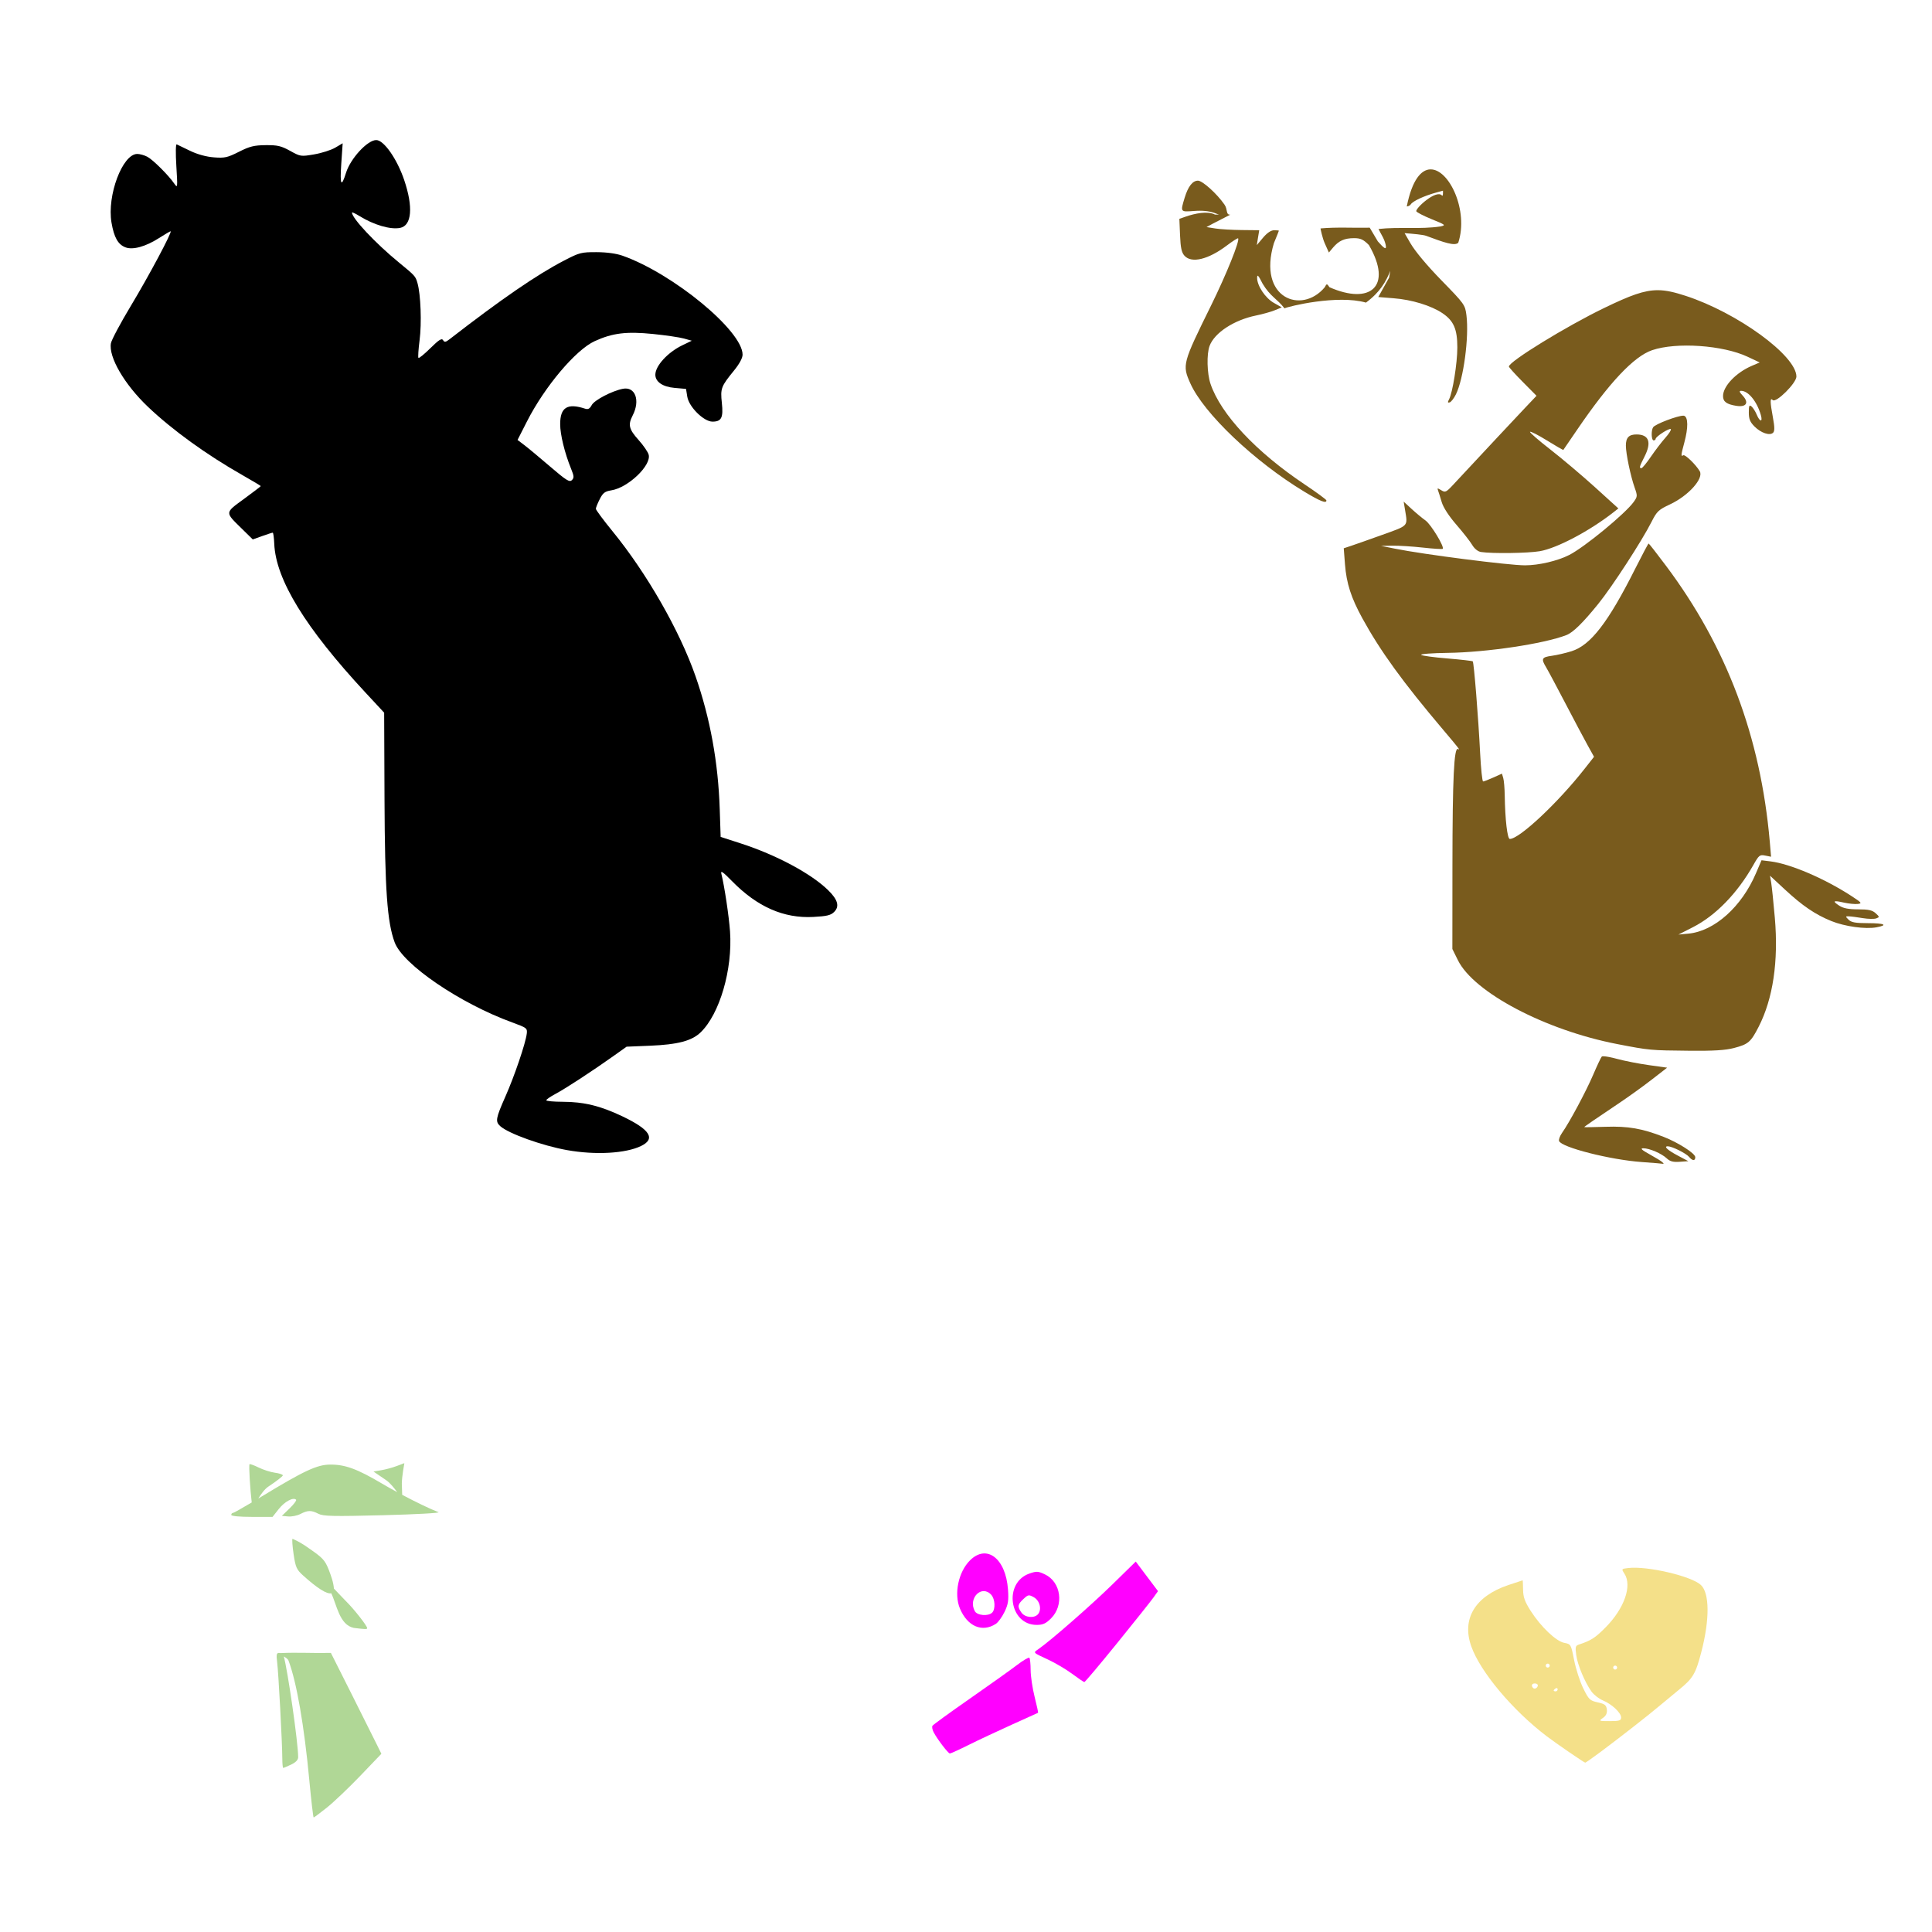 <?xml version="1.0" encoding="UTF-8" standalone="no"?>
<!-- Created with Inkscape (http://www.inkscape.org/) -->

<svg
   xmlns:dc="http://purl.org/dc/elements/1.1/"
   xmlns:cc="http://creativecommons.org/ns#"
   xmlns:rdf="http://www.w3.org/1999/02/22-rdf-syntax-ns#"
   xmlns:svg="http://www.w3.org/2000/svg"
   xmlns="http://www.w3.org/2000/svg"
   xmlns:sodipodi="http://sodipodi.sourceforge.net/DTD/sodipodi-0.dtd"
   xmlns:inkscape="http://www.inkscape.org/namespaces/inkscape"
   id="svg6974"
   version="1.1"
   inkscape:version="0.47 r22583"
   width="1080"
   height="1080"
   sodipodi:docname="YogiBear.bmp">
  <defs
     id="defs6978">
    <inkscape:perspective
       sodipodi:type="inkscape:persp3d"
       inkscape:vp_x="0 : 0.5 : 1"
       inkscape:vp_y="0 : 1000 : 0"
       inkscape:vp_z="1 : 0.5 : 1"
       inkscape:persp3d-origin="0.5 : 0.33333333 : 1"
       id="perspective6982" />
  </defs>
  <sodipodi:namedview
     pagecolor="#ffffff"
     bordercolor="#666666"
     borderopacity="1"
     objecttolerance="10"
     gridtolerance="10"
     guidetolerance="10"
     inkscape:pageopacity="0"
     inkscape:pageshadow="2"
     inkscape:window-width="1280"
     inkscape:window-height="747"
     id="namedview6976"
     showgrid="false"
     inkscape:zoom="0.23091977"
     inkscape:cx="-891.22696"
     inkscape:cy="149.0427"
     inkscape:window-x="-4"
     inkscape:window-y="-4"
     inkscape:window-maximized="1"
     inkscape:current-layer="svg6974" />
  <path
     style="fill:#000000"
     d="m 317.017,642.928 c -13.864,-2.475 -32.806,-9.266 -37.372,-13.398 -2.843,-2.573 -2.538,-4.328 2.873,-16.544 5.075,-11.455 11.295,-29.764 11.948,-35.17 0.365,-3.017 -0.004,-3.301 -8.141,-6.27 -29.259,-10.678 -61.11,-32.371 -65.697,-44.744 -4.195,-11.317 -5.475,-29.291 -5.684,-79.791 l -0.201,-48.616 -10.382,-11.174 c -33.65,-36.22 -50.219,-63.237 -51.056,-83.255 -0.143,-3.407 -0.526,-6.197 -0.853,-6.2 -0.326,-0.004 -2.969,0.846 -5.873,1.887 l -5.28,1.893 -6.163,-6.044 c -9.508,-9.323 -9.553,-8.707 1.223,-16.587 5.172,-3.782 9.404,-7.016 9.404,-7.186 0,-0.171 -4.614,-2.932 -10.253,-6.137 C 115.408,254.164 96.407,240.428 82.734,227.436 69.557,214.915 60.581,199.5 62.016,191.851 c 0.36,-1.921 5.429,-11.421 11.265,-21.112 10.079,-16.739 23.243,-41.451 22.08,-41.451 -0.298,0 -3.237,1.724 -6.531,3.831 -7.424,4.749 -14.567,6.72 -18.684,5.154 -4.17,-1.585 -6.391,-5.517 -7.816,-13.837 -2.592,-15.134 6.132,-38.377 14.405,-38.377 1.448,0 3.98,0.709 5.626,1.576 3.155,1.661 11.883,10.361 15.099,15.051 1.828,2.665 1.87,2.29 1.119,-9.842 -0.449,-7.256 -0.364,-12.412 0.202,-12.14 0.541,0.26 3.907,1.883 7.48,3.606 4.116,1.985 8.99,3.325 13.301,3.657 6.056,0.467 7.598,0.124 14.01,-3.114 6.02,-3.04 8.481,-3.65 14.964,-3.709 6.591,-0.06 8.645,0.42 13.647,3.19 5.779,3.2 6.029,3.237 13.481,1.959 4.176,-0.716 9.46,-2.404 11.742,-3.751 l 4.15,-2.449 -0.792,11.573 c -0.814,11.889 0.019,13.426 2.668,4.922 2.488,-7.988 11.997,-18.289 16.882,-18.289 4.268,0 11.651,10.561 15.647,22.384 5.099,15.084 4.22,25.41 -2.272,26.708 -5.394,1.079 -14.702,-1.635 -22.78,-6.64 -2.286,-1.417 -4.157,-2.285 -4.157,-1.93 0,3.182 13.023,17.054 26.041,27.738 9.313,7.643 9.466,7.813 10.588,11.724 1.81,6.312 2.399,22.36 1.169,31.884 -0.663,5.135 -0.947,9.595 -0.631,9.911 0.316,0.316 3.323,-2.14 6.683,-5.457 4.74,-4.68 6.324,-5.683 7.071,-4.476 0.802,1.296 1.416,1.204 3.684,-0.554 28.913,-22.409 48.677,-35.981 63.98,-43.937 8.563,-4.451 9.62,-4.725 18.133,-4.691 5.736,0.023 11.065,0.754 14.582,1.998 28.257,10.003 67.038,41.975 67.056,55.283 0.002,1.907 -1.768,5.181 -4.846,8.959 -7.198,8.837 -7.608,9.934 -6.739,18.047 0.882,8.24 -0.224,10.446 -5.238,10.446 -4.867,0 -13.163,-8.203 -14.088,-13.93 l -0.704,-4.359 -6.475,-0.577 c -6.592,-0.587 -10.676,-3.403 -10.676,-7.36 0,-4.955 6.936,-12.525 15.066,-16.443 l 5.305,-2.557 -4.366,-1.228 c -2.401,-0.675 -10.183,-1.818 -17.292,-2.541 -14.847,-1.508 -22.679,-0.545 -32.637,4.014 -10.6,4.853 -27.929,25.393 -37.826,44.835 l -5.286,10.385 3.841,2.916 c 2.112,1.604 8.597,7.001 14.41,11.993 8.961,7.696 10.803,8.847 12.108,7.566 1.313,-1.289 1.253,-2.217 -0.408,-6.306 -3.605,-8.876 -6.12,-19.158 -6.12,-25.02 0,-9.366 4.022,-11.864 13.908,-8.639 1.71,0.558 2.632,0.062 3.742,-2.013 1.489,-2.781 11.279,-7.898 17.405,-9.095 6.934,-1.356 9.814,6.504 5.465,14.914 -2.694,5.21 -2.101,7.687 3.277,13.668 2.75,3.059 5.309,6.791 5.686,8.293 1.505,5.997 -11.49,18.386 -20.855,19.883 -3.626,0.58 -4.708,1.4 -6.512,4.935 -1.189,2.332 -2.163,4.759 -2.163,5.394 0,0.635 4.186,6.282 9.303,12.549 19.185,23.499 37.559,55.602 46.45,81.157 8.17,23.481 12.632,48.03 13.494,74.231 l 0.509,15.484 11.175,3.608 c 19.933,6.436 39.564,16.956 49.023,26.271 5.341,5.26 6.341,8.965 3.254,12.052 -1.878,1.878 -4.075,2.405 -11.697,2.805 -16.534,0.868 -31.376,-5.686 -45.45,-20.068 -5.114,-5.226 -6.423,-6.118 -5.898,-4.02 1.71,6.841 4.22,23.538 4.837,32.171 1.516,21.221 -5.809,46.283 -16.52,56.518 -4.896,4.679 -12.712,6.737 -27.998,7.374 l -13.301,0.554 -7.205,5.125 c -11.867,8.442 -26.904,18.27 -32.465,21.219 -2.872,1.523 -5.222,3.144 -5.222,3.602 0,0.458 4.115,0.841 9.145,0.85 11.893,0.022 21.15,2.282 33.493,8.179 15.388,7.352 18.621,12.486 10.396,16.508 -8.613,4.211 -25.535,5.165 -41.394,2.333 z"
     id="path7052" />
  <path
     id="path7010"
     style="fill:#ff00ff"
     d="m 544.919,900.644 c -3.903,-7.293 3.886,-15.014 9.211,-9.13 2.138,2.363 2.425,8.023 0.504,9.944 -2.166,2.166 -8.4,1.644 -9.715,-0.814 z m 11.75,7.114 c 1.302,-0.842 3.486,-3.841 4.853,-6.666 2.054,-4.243 2.394,-6.421 1.955,-12.527 -1.253,-17.458 -11.934,-25.621 -21.286,-16.268 -6.464,6.464 -9.004,18.694 -5.582,26.883 4.175,9.992 12.418,13.517 20.06,8.578 z m 30.857,-3.057 c 7.384,-7.384 5.604,-20.338 -3.38,-24.601 -3.828,-1.816 -4.715,-1.865 -8.704,-0.474 -14.621,5.096 -11.282,28.705 4.06,28.705 3.487,0 5.145,-0.75 8.024,-3.629 z m -16.535,-3.268 c -2.351,-3.356 -2.187,-4.475 1.105,-7.569 2.651,-2.49 3.021,-2.553 5.819,-0.99 3.321,1.856 4.566,6.79 2.379,9.426 -2.048,2.468 -7.31,1.977 -9.303,-0.868 z m -29.489,73.986 c 5.322,-2.653 16.161,-7.743 24.086,-11.312 7.925,-3.569 14.538,-6.557 14.696,-6.64 0.157,-0.083 -0.708,-4.095 -1.923,-8.917 -1.215,-4.821 -2.216,-11.551 -2.226,-14.955 -0.009,-3.404 -0.33,-6.502 -0.712,-6.884 -0.382,-0.382 -3.5,1.447 -6.928,4.065 -3.428,2.618 -15.31,11.085 -26.405,18.814 -11.095,7.73 -20.47,14.536 -20.834,15.125 -0.364,0.589 -0.077,2.204 0.638,3.588 1.971,3.814 8.11,11.865 9.077,11.904 0.469,0.02 5.208,-2.136 10.53,-4.789 z m 82.939,-56.833 c 9.696,-11.964 18.814,-23.412 20.262,-25.44 l 2.633,-3.688 -6.22,-8.265 -6.22,-8.265 -13.039,12.767 c -11.754,11.509 -34.276,31.212 -41.237,36.076 -3.196,2.233 -3.557,1.834 5.475,6.055 3.963,1.852 9.948,5.403 13.301,7.89 3.353,2.487 6.393,4.545 6.756,4.572 0.363,0.027 8.593,-9.739 18.289,-21.703 z" />
  <path
     id="path7084"
     style="fill:#f4e089;fill-opacity:1"
     d="m 895.023,979.113 c 10.536,-7.862 27.106,-20.812 32.322,-25.262 2.177,-1.857 7.265,-6.069 11.306,-9.36 7.745,-6.305 9.257,-8.867 12.401,-20.999 4.738,-18.283 4.633,-32.959 -0.268,-37.501 -5.346,-4.955 -29.957,-10.693 -40.555,-9.456 -3.864,0.451 -3.897,0.498 -2.18,3.118 4.437,6.772 -0.034,19.496 -10.595,30.156 -5.735,5.788 -8.149,7.33 -14.95,9.545 -1.793,0.584 -1.988,1.407 -1.381,5.833 0.762,5.558 4.738,15.074 8.513,20.376 1.29,1.811 4.174,4.057 6.409,4.991 5.079,2.122 10.161,6.896 10.161,9.547 0,1.706 -0.957,2.009 -6.343,2.009 -6.125,0 -6.256,-0.061 -3.816,-1.77 1.766,-1.237 2.424,-2.655 2.186,-4.711 -0.286,-2.471 -1.099,-3.109 -5.091,-3.993 -4.386,-0.972 -5.006,-1.573 -8.086,-7.827 -1.834,-3.726 -4.132,-10.817 -5.105,-15.757 -1.74,-8.833 -1.831,-8.994 -5.465,-9.676 -4.598,-0.863 -13.113,-8.952 -18.831,-17.891 -3.26,-5.096 -4.183,-7.663 -4.242,-11.793 -0.041,-2.904 -0.152,-5.28 -0.246,-5.28 -0.094,-4.4e-4 -3.731,1.204 -8.081,2.675 -18.519,6.266 -26.106,18.88 -20.615,34.278 5.081,14.251 23.013,35.619 42.098,50.166 5.167,3.939 20.905,14.734 21.586,14.807 0.251,0.026 4.241,-2.775 8.867,-6.228 z m -30.937,-48.037 c 0,-0.61 0.499,-1.108 1.108,-1.108 0.61,0 1.108,0.499 1.108,1.108 0,0.61 -0.499,1.108 -1.108,1.108 -0.61,0 -1.108,-0.499 -1.108,-1.108 z m 37.687,1.108 c 0,-0.61 0.499,-1.108 1.108,-1.108 0.61,0 1.108,0.499 1.108,1.108 0,0.61 -0.499,1.108 -1.108,1.108 -0.61,0 -1.108,-0.499 -1.108,-1.108 z m -44.737,11.424 c -1.248,-1.248 -0.76,-2.556 0.954,-2.556 0.914,0 1.663,0.469 1.663,1.043 0,1.398 -1.731,2.399 -2.616,1.513 z m 11.484,1.389 c 0,-0.269 0.499,-0.797 1.108,-1.174 0.61,-0.377 1.108,-0.157 1.108,0.489 0,0.646 -0.499,1.174 -1.108,1.174 -0.61,0 -1.108,-0.22 -1.108,-0.489 z" />
  <path
     style="fill:#795b1d;fill-opacity:1"
     d="m 799.589,94.677 c -5.15,0.127 -10.224,5.89 -13.197,20.714 0.845,0 1.837,-0.529 2.217,-1.143 1.122,-1.815 7.311,-4.694 14.098,-6.581 l 3.914,-1.074 c 0.068,1.823 0.007,3.324 -0.623,2.633 -3.114,-3.425 -14.825,7.195 -14.271,8.867 0.194,0.587 4.061,2.594 8.59,4.434 7.78,3.16 8.06,3.37 4.919,4.053 -11.192,1.699 -23.401,0.154 -34.639,1.42 0,0.144 1.583,2.965 2.494,4.711 0.911,1.746 1.659,4.112 1.663,5.265 0.007,1.555 -1.179,0.767 -4.538,-3.048 l -4.538,-7.655 c -9.156,0.208 -18.377,-0.423 -27.503,0.416 0,0.227 1.037,5.307 2.321,8.209 l 2.355,5.265 2.355,-2.806 c 3.23,-3.825 6.406,-5.23 11.708,-5.23 3.627,0 5.179,0.71 8.313,3.845 13.474,23.21 0.754,33.609 -22.03,23.589 -1.489,-2.126 -1.519,-2.141 -2.702,0.069 -12.82,15.307 -37.702,6.239 -28.369,-24.732 1.507,-3.658 2.768,-6.775 2.771,-6.928 0.004,-0.152 -1.202,-0.277 -2.667,-0.277 -1.716,0 -3.909,1.478 -6.166,4.157 l -3.498,4.157 0.658,-4.157 0.693,-4.157 -9.768,-0.104 c -5.362,-0.045 -11.978,-0.431 -14.721,-0.866 l -4.988,-0.797 3.256,-1.767 10.045,-5.161 c -2.649,0.132 -1.302,-2.891 -3.256,-5.646 -4.238,-6.115 -12.291,-13.37 -14.825,-13.37 -2.971,0 -5.51,3.219 -7.413,9.491 -2.47,8.142 -2.522,8.036 5.265,7.447 4.551,-0.344 8.449,0.037 11.361,1.108 1.108,0.408 1.822,0.684 2.529,0.935 l -2.252,-0.035 c -4.069,-2.104 -11.22,-0.621 -16.28,1.143 l -3.602,1.247 0.381,9.145 c 0.297,7.08 0.862,9.697 2.494,11.5 3.955,4.369 13.319,2.097 23.693,-5.75 3.216,-2.433 6.039,-4.222 6.27,-3.983 1.107,1.144 -6.545,20.147 -15.137,37.583 -15.948,32.365 -16.178,33.151 -11.569,43.471 7.51,16.82 35.857,43.742 63.804,60.618 8.808,5.318 12.35,6.715 12.262,4.815 -0.022,-0.457 -5.457,-4.46 -12.054,-8.867 -27.198,-18.171 -46.934,-39.211 -52.72,-56.253 -1.982,-5.838 -2.238,-16.721 -0.52,-21.268 2.778,-7.352 13.638,-14.452 25.979,-16.973 3.658,-0.747 8.371,-2.067 10.495,-2.944 l 3.88,-1.593 -4.399,-2.494 c -4.784,-2.684 -9.415,-9.578 -9.387,-14.029 0.013,-2.168 0.692,-1.473 3.048,3.256 4.402,7.353 8.062,8.379 12.256,13.811 2.223,-1.141 29.729,-7.761 45.535,-3.212 7.993,-5.912 11.194,-11.823 13.599,-17.735 l -0.658,3.776 -6.062,10.842 8.625,0.693 c 10.108,0.779 21.013,4.119 27.261,8.348 6.288,4.257 8.311,8.904 8.313,19.155 0.002,8.742 -2.655,25.314 -4.642,29.027 -0.866,1.619 -0.765,2.02 0.381,1.663 0.821,-0.256 2.379,-2.284 3.464,-4.468 4.291,-8.644 7.409,-32.056 5.889,-44.199 -0.734,-5.863 -1.087,-6.342 -13.959,-19.536 -8.154,-8.358 -14.8,-16.318 -17.389,-20.818 l -3.221,-5.577 c 4.862,0.385 10.33,0.86 12.02,1.489 10.016,3.734 16.002,5.855 17.977,3.88 5.87,-17.868 -5.043,-41.272 -15.587,-41.012 z m 127.193,67.545 c -7.767,-0.032 -15.578,2.955 -30.032,9.941 -21.211,10.252 -53.274,29.96 -53.274,32.733 0,0.424 3.472,4.274 7.724,8.556 l 7.724,7.794 -6.339,6.685 c -5.322,5.608 -23.016,24.54 -40.389,43.194 -3.789,4.069 -4.339,4.282 -6.547,2.91 -2.077,-1.291 -2.315,-1.257 -1.767,0.173 0.35,0.911 1.26,3.823 2.044,6.477 0.882,2.99 4.019,7.813 8.209,12.643 3.72,4.288 7.692,9.361 8.833,11.292 1.265,2.142 3.186,3.679 4.919,3.949 6.252,0.972 26.335,0.694 32.907,-0.45 9.635,-1.678 27.943,-11.359 41.289,-21.857 l 2.598,-2.044 -13.059,-11.846 c -7.185,-6.509 -18.443,-16.025 -25.009,-21.13 -6.566,-5.105 -11.663,-9.536 -11.327,-9.872 0.336,-0.336 4.634,1.85 9.526,4.884 4.891,3.034 8.987,5.403 9.11,5.23 0.123,-0.173 3.635,-5.3 7.794,-11.396 17.971,-26.345 31.656,-40.863 41.843,-44.337 13.508,-4.607 39.558,-2.814 53.343,3.672 l 6.789,3.187 -4.364,1.871 c -8.851,3.767 -16.132,11.387 -16.142,16.904 -0.007,3.145 1.968,4.608 7.378,5.473 5.698,0.911 7.318,-1.756 3.533,-5.785 -1.775,-1.89 -2.001,-2.598 -0.831,-2.598 4.039,0 8.862,5.881 11.05,13.509 1.185,4.133 -0.557,4.002 -2.286,-0.173 -0.749,-1.809 -2.061,-3.868 -2.91,-4.572 -1.277,-1.06 -1.524,-0.492 -1.524,3.36 0,3.648 0.692,5.334 3.187,7.828 3.638,3.638 8.572,5.284 10.392,3.464 0.892,-0.892 0.882,-3.114 -0.069,-8.279 -1.662,-9.022 -1.712,-11.549 -0.139,-9.976 1.831,1.831 13.232,-9.48 13.232,-13.128 0,-11.699 -33.082,-35.775 -62.038,-45.169 -6.073,-1.97 -10.719,-3.098 -15.38,-3.117 z m 14.202,70.143 c -3.15,-0.03 -15.655,4.662 -16.869,6.477 -1.213,1.814 -1,7.343 0.277,7.343 0.61,0 1.104,-0.374 1.108,-0.831 0.011,-1.281 7.711,-6.248 8.486,-5.473 0.377,0.377 -1.016,2.574 -3.083,4.884 -2.067,2.31 -5.683,7.067 -8.071,10.565 -2.387,3.498 -4.757,6.373 -5.265,6.373 -1.368,0 -1.204,-0.684 1.767,-6.547 4.011,-7.914 2.438,-12.262 -4.434,-12.297 -4.331,-0.022 -6.027,1.748 -6.027,6.235 0,4.479 2.645,17.123 4.919,23.52 1.622,4.562 1.579,4.984 -0.52,7.932 -4.616,6.483 -27.488,25.326 -36.059,29.685 -6.569,3.341 -17.009,5.785 -24.732,5.785 -9.257,0 -56.852,-6.101 -72.741,-9.318 l -7.759,-1.559 6.408,-0.104 c 3.529,-0.057 11.179,0.424 17.008,1.074 5.829,0.65 10.827,0.95 11.084,0.693 1.083,-1.083 -6.578,-13.704 -9.63,-15.864 -1.828,-1.294 -5.329,-4.195 -7.759,-6.443 l -4.434,-4.087 0.797,4.78 c 1.498,9.172 2.166,8.436 -12.92,13.855 -7.62,2.737 -15.535,5.526 -17.596,6.2 l -3.776,1.247 0.693,8.971 c 0.82,10.669 3.429,18.727 9.768,30.274 10.057,18.32 22.591,35.619 45.169,62.28 8.646,10.209 9.695,11.548 8.244,10.703 -2.233,-1.3 -3.076,16.198 -3.117,65.224 l -0.035,46.554 3.083,6.235 c 8.856,18.033 48.858,39.123 89.021,46.901 18.209,3.526 18.524,3.529 40.389,3.741 13.442,0.13 20.085,-0.269 24.905,-1.524 8.011,-2.087 9.429,-3.3 13.821,-11.881 8.021,-15.671 11.143,-36.607 9.041,-60.895 -0.754,-8.706 -1.686,-17.588 -2.044,-19.709 l -0.658,-3.845 8.209,7.62 c 9.967,9.256 17.109,14.093 26.083,17.735 7.504,3.045 19.095,4.654 25.252,3.498 6.674,-1.252 4.465,-2.314 -4.849,-2.321 -6.914,-0.007 -9.259,-0.426 -10.773,-1.94 -1.839,-1.839 -1.828,-1.933 0.242,-1.87 1.198,0.036 4.681,0.505 7.724,1.005 3.043,0.499 6.41,0.548 7.517,0.139 1.885,-0.697 1.865,-0.878 -0.381,-2.91 -1.876,-1.698 -4.003,-2.148 -9.803,-2.148 -5.312,0 -8.274,-0.59 -10.495,-2.044 -4.043,-2.646 -3.393,-3.078 2.598,-1.732 2.691,0.605 6.164,0.944 7.724,0.762 2.562,-0.298 2.207,-0.718 -3.672,-4.538 -14.986,-9.738 -34.111,-17.913 -45.099,-19.259 l -5.023,-0.624 -3.083,7.205 c -7.987,18.793 -23.268,32.466 -37.825,33.807 l -5.542,0.52 8.036,-4.087 c 12.712,-6.45 24.882,-18.947 33.842,-34.777 3.111,-5.497 3.564,-5.91 6.616,-5.3 l 3.291,0.658 -0.727,-8.556 c -5.149,-58.54 -24.099,-108.838 -57.985,-154.072 -5.138,-6.858 -9.512,-12.47 -9.733,-12.47 -0.221,0 -3.607,6.36 -7.517,14.133 -15.102,30.028 -24.885,42.711 -35.539,46.069 -3.212,1.013 -8.162,2.172 -11.015,2.563 -5.724,0.785 -6.145,1.617 -3.187,6.512 1.105,1.829 5.901,10.807 10.669,19.952 4.767,9.145 10.335,19.63 12.366,23.312 l 3.706,6.685 -5.196,6.616 c -14.874,18.989 -36.516,39.315 -41.878,39.315 -1.377,0 -2.637,-10.842 -2.84,-24.282 -0.061,-4.023 -0.435,-8.422 -0.831,-9.768 l -0.727,-2.459 -4.849,2.182 c -2.658,1.194 -5.206,2.182 -5.681,2.182 -0.474,0 -1.229,-7.108 -1.663,-15.795 -0.972,-19.483 -3.469,-50.682 -4.122,-51.334 -0.265,-0.265 -6.656,-1.011 -14.202,-1.628 -7.546,-0.617 -14.152,-1.509 -14.652,-2.009 -0.5,-0.5 6.184,-0.993 14.825,-1.108 21.895,-0.292 53.859,-5.088 66.367,-9.941 3.73,-1.447 9.131,-6.739 17.77,-17.389 7.729,-9.528 24.466,-35.281 29.824,-45.896 2.981,-5.905 3.952,-6.805 10.357,-9.803 10.304,-4.822 18.955,-14.502 16.592,-18.532 -2.131,-3.634 -8.198,-9.508 -9.179,-8.902 -1.441,0.891 -1.354,0.032 0.589,-7.205 2.187,-8.15 2.138,-14 -0.104,-14.86 -0.121,-0.046 -0.275,-0.067 -0.485,-0.069 z m -44.649,358.094 c -0.488,-0.009 -0.824,0.06 -0.935,0.173 -0.446,0.453 -2.617,5.038 -4.815,10.184 -3.942,9.228 -13.188,26.512 -17.423,32.526 -1.196,1.698 -1.932,3.71 -1.628,4.503 1.365,3.558 28.564,10.479 46.208,11.742 6.401,0.458 11.849,0.912 12.123,1.005 0.274,0.092 0.026,-0.321 -0.554,-0.901 -0.58,-0.58 -3.783,-2.552 -7.136,-4.399 -4.498,-2.479 -5.435,-3.38 -3.568,-3.395 3.4,-0.027 10.201,2.897 13.128,5.646 1.796,1.688 3.548,2.167 7.205,1.905 l 4.849,-0.346 -5.75,-3.048 c -5.883,-3.102 -8.258,-5.308 -5.681,-5.265 2.402,0.04 10.219,3.956 11.846,5.923 1.897,2.293 3.464,2.343 3.464,0.139 0,-2.071 -9.559,-8.185 -17.735,-11.361 -12.042,-4.678 -19.833,-6.037 -32.422,-5.611 -6.554,0.221 -11.916,0.292 -11.916,0.173 0,-0.243 6.057,-4.4 19.952,-13.717 5.182,-3.475 13.243,-9.293 17.908,-12.92 l 8.486,-6.581 -10.149,-1.42 c -5.58,-0.774 -13.633,-2.34 -17.874,-3.498 -3.181,-0.869 -6.12,-1.429 -7.586,-1.455 z"
     id="path7000"
     sodipodi:nodetypes="ccsccsssccssccccccsccccssccccccccccsssscccccssssssssssscccscccccccsssssssccscccsscccsssssssscccsssssscccssssssssssssssccsssssssssssssscccssscccscccssscccssssscccsssssssssssssccccccscccssssssscccsscccssssssssssssssccsssssssssscccssssssscccsc" />
  <path
     id="path6998"
     style="fill:#b0d796;fill-opacity:1"
     d="m 156.806,924.089 c -0.022,-0.004 -0.047,0.004 -0.069,0 -0.257,-0.054 -0.503,-0.104 -0.762,-0.104 -1.385,0 -1.587,0.979 -1.039,5.265 0.736,5.759 2.858,45.312 2.875,53.759 0.005,2.896 0.235,5.265 0.52,5.265 0.284,0 2.279,-0.843 4.434,-1.871 2.625,-1.252 3.921,-2.623 3.914,-4.157 -0.039,-8.39 -5.91,-48.869 -8.036,-56.288 1.148,0.706 2.325,1.499 2.598,2.217 4.543,11.95 8.812,36.47 11.673,67.026 1.071,11.431 2.175,20.783 2.425,20.783 0.25,0 3.585,-2.496 7.413,-5.542 3.828,-3.046 12.243,-11.06 18.705,-17.804 l 11.742,-12.262 -2.84,-5.75 c -1.555,-3.165 -7.888,-15.853 -14.098,-28.196 l -11.292,-22.446 c -9.38,0.241 -18.787,-0.371 -28.161,0.104 z m 6.707,-63.892 c -0.321,0.321 -0.043,4.227 0.624,8.694 1.088,7.285 1.645,8.523 5.369,11.881 7.911,7.134 13.243,10.475 15.657,9.872 3.115,6.407 4.55,17.695 12.608,19.363 6.394,0.795 7.482,0.833 7.482,0.139 0,-1.313 -7.639,-10.994 -12.02,-15.241 -1.375,-1.333 -4.183,-4.449 -6.581,-6.893 -0.264,-3.605 -1.588,-7.065 -2.84,-10.426 -2.14,-5.397 -3.363,-6.737 -11.05,-12.02 -2.894,-2.094 -6.02,-4.014 -9.248,-5.369 z m 62.515,-42.28 -4.33,1.628 c -2.371,0.895 -6.224,1.925 -8.59,2.321 l -4.33,0.727 7.101,4.849 c 2.187,1.498 4.446,4.372 6.166,6.685 -2.946,-1.6 -5.815,-3.205 -8.417,-4.745 -13.929,-8.245 -20.699,-10.731 -29.096,-10.669 -7.307,0.054 -14.554,3.433 -38.483,17.977 -0.581,0.353 -1.095,0.662 -1.663,1.005 1.556,-2.534 3.558,-5.315 5.681,-6.72 4.42,-2.925 8.036,-5.735 8.036,-6.235 0,-0.5 -2.014,-1.16 -4.468,-1.489 -2.454,-0.329 -6.533,-1.652 -9.075,-2.91 -2.542,-1.258 -4.825,-2.068 -5.057,-1.836 -0.542,0.542 0.412,14.954 1.212,21.372 -5.707,3.384 -10.049,5.854 -10.461,5.854 -0.534,0 -0.97,0.499 -0.97,1.108 0,0.668 4.577,1.108 11.535,1.108 l 11.535,0 3.533,-4.468 c 3.27,-4.128 8.071,-6.685 9.63,-5.127 0.37,0.37 -1.257,2.555 -3.637,4.849 l -4.33,4.191 3.533,0.312 c 1.942,0.188 5.021,-0.435 6.858,-1.386 4.15,-2.146 6.063,-2.163 10.045,-0.104 2.657,1.374 8.163,1.515 36.232,0.797 18.211,-0.466 32.117,-1.23 30.898,-1.697 -4.698,-1.799 -12.567,-5.595 -20.298,-9.699 -0.004,-2.022 -0.212,-5.123 -0.208,-6.235 0.007,-1.677 0.345,-4.959 0.727,-7.274 l 0.693,-4.191 z" />
</svg>
